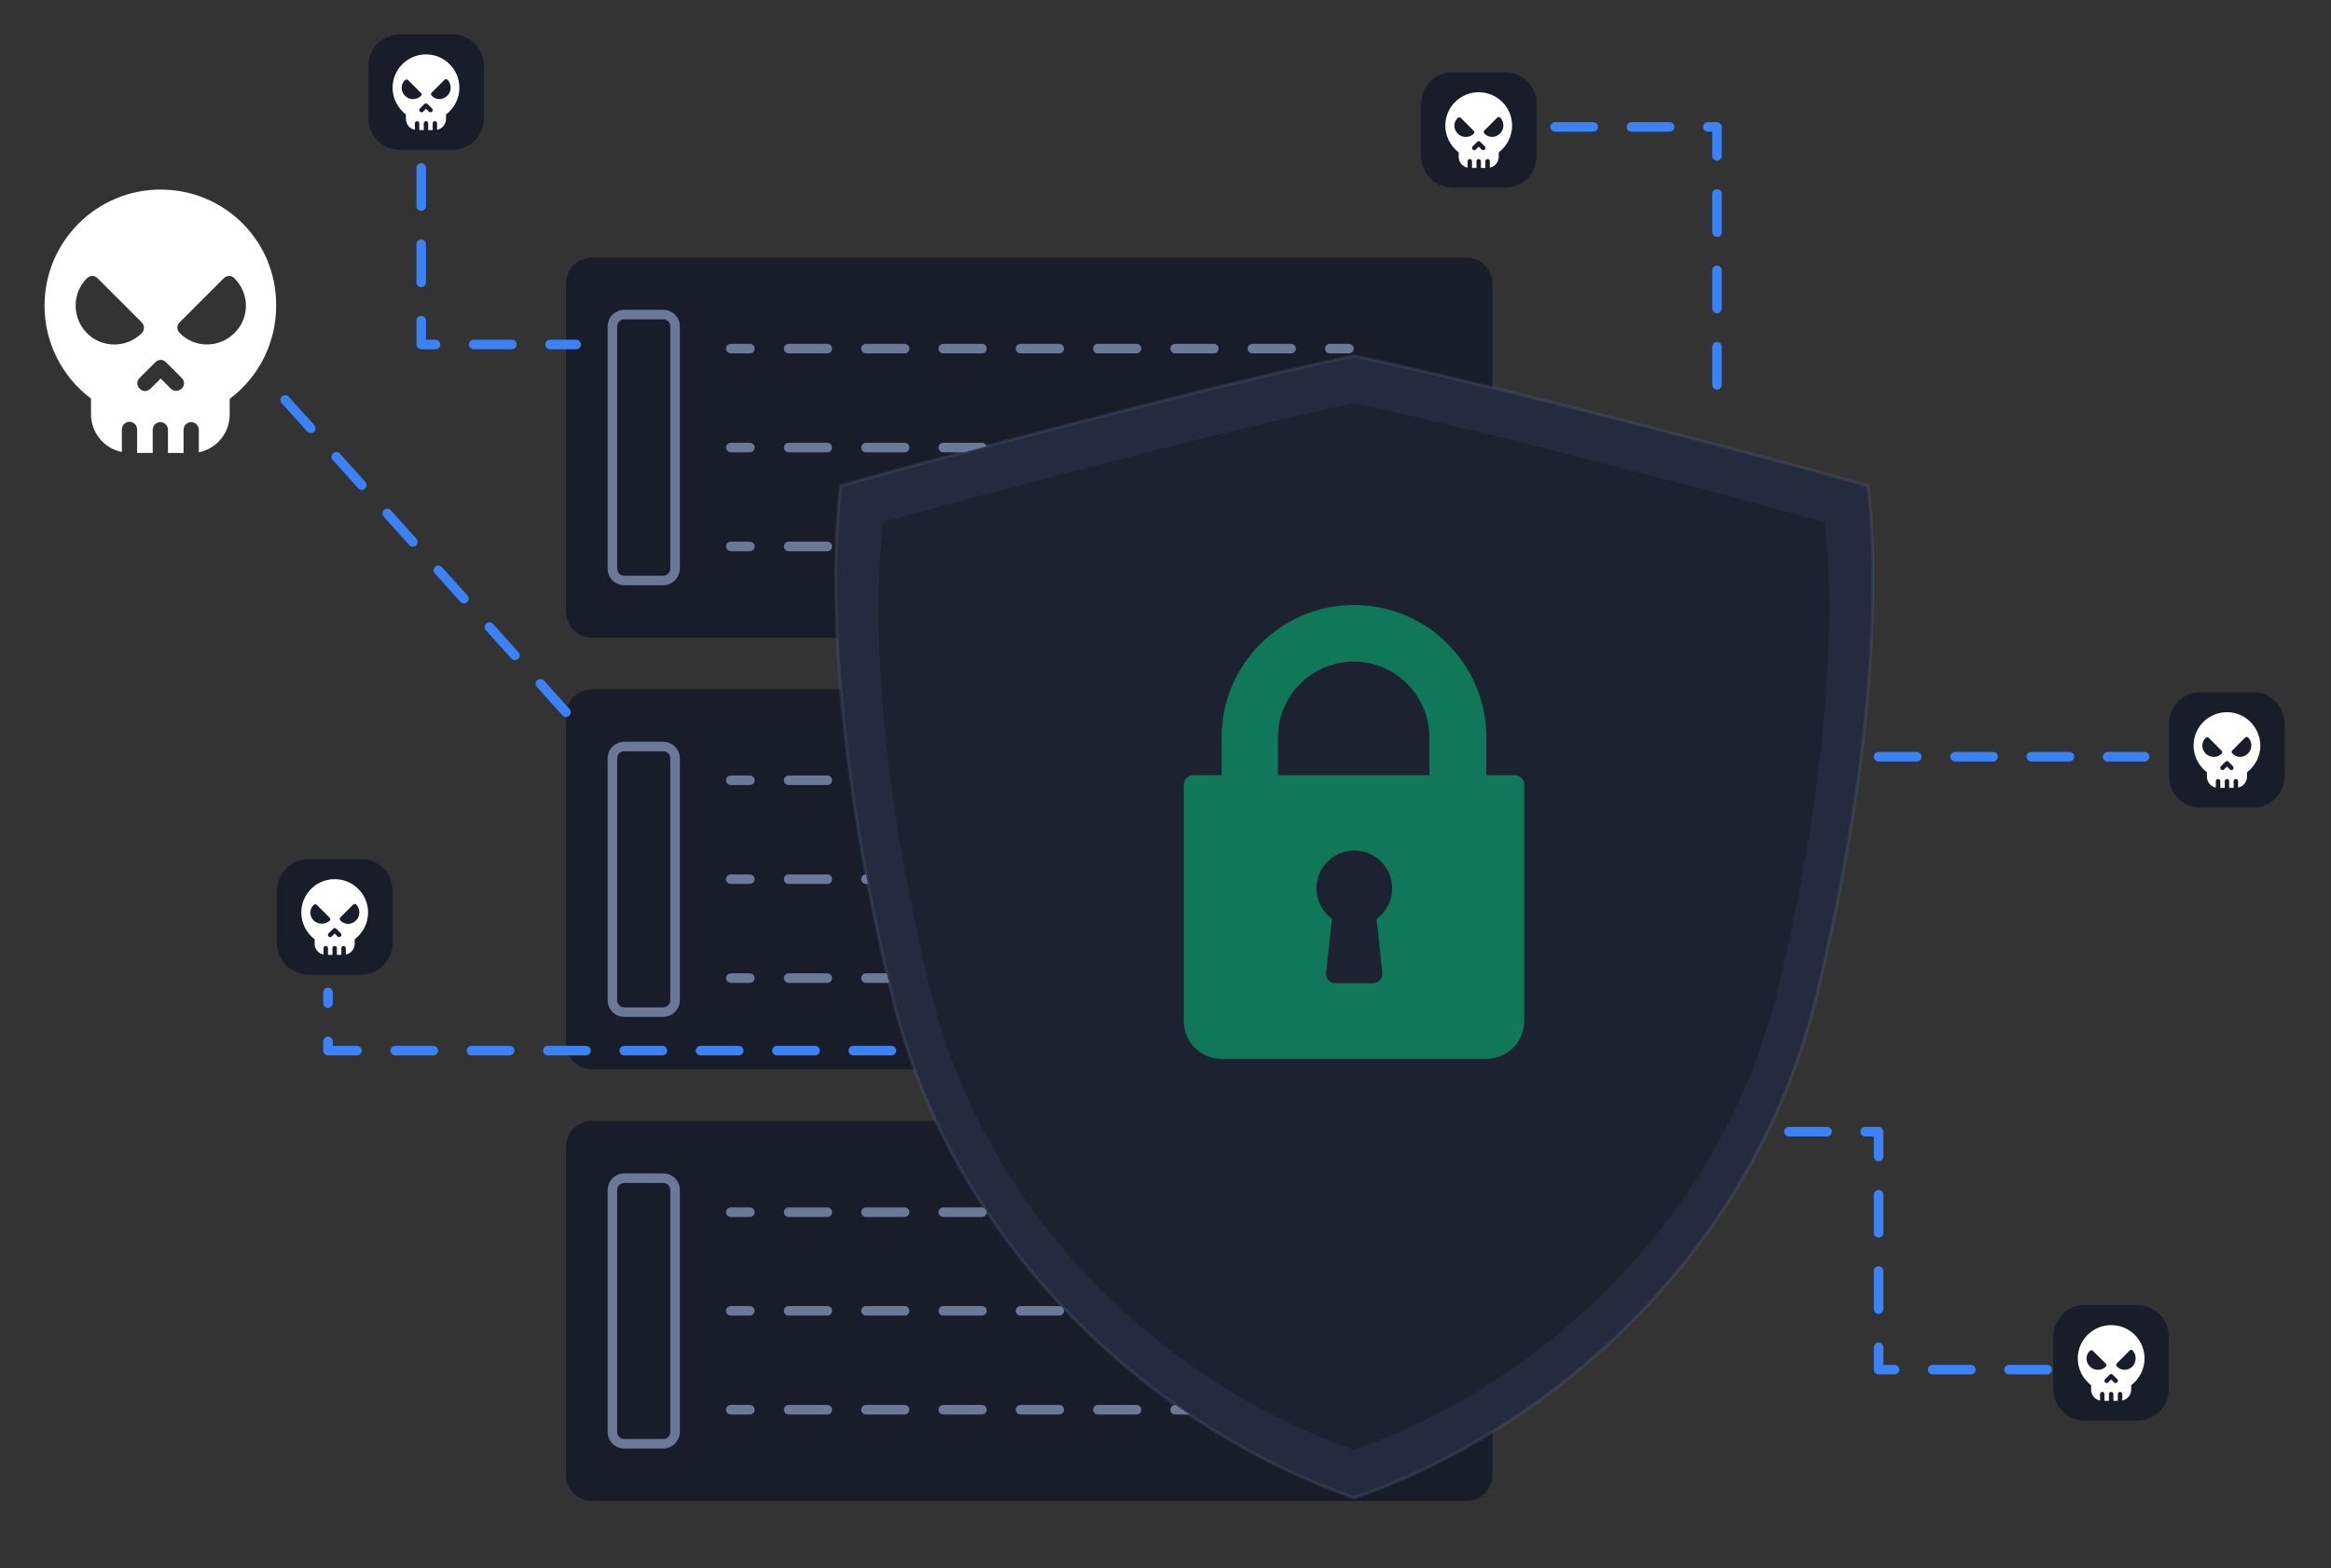 <?xml version="1.0" encoding="utf-8"?>
<!-- Generator: Adobe Illustrator 24.1.1, SVG Export Plug-In . SVG Version: 6.00 Build 0)  -->
<svg version="1.1" id="Layer_1" xmlns="http://www.w3.org/2000/svg" xmlns:xlink="http://www.w3.org/1999/xlink" x="0px" y="0px"
	 viewBox="0 0 732.7 493.1" style="enable-background:new 0 0 732.7 493.1;" xml:space="preserve">
<rect x="0" y="0" width="732.7" height="493.1" fill="#333333" stroke="none"/>
<style type="text/css">
	.st0{fill:#181d29;}
	.st1{fill:#FFFFFF;}
	.st2{fill:none;stroke:#6b7897;stroke-width:3;stroke-miterlimit:10;}
	.st3{fill:none;stroke:#6b7897;stroke-width:3;stroke-linecap:round;stroke-linejoin:round;stroke-miterlimit:10;}
	
		.st4{fill:none;stroke:#6b7897;stroke-width:3;stroke-linecap:round;stroke-linejoin:round;stroke-miterlimit:10;stroke-dasharray:12.149,12.149;}
	
		.st5{fill:none;stroke:#3b82f6;stroke-width:3;stroke-linecap:round;stroke-linejoin:round;stroke-miterlimit:10;stroke-dasharray:12;}
	.st6{fill:#242b3e;stroke:rgba(107, 120, 151, .2);}
	.st7{fill:#10b981;}
	.st8{opacity:.40;fill:#11141d;}
	.test {fill:#181d29;stroke:#6b7897;}
</style>
<path class="st1" d="M50.5,59.6C30.3,59.6,14,76,14,96.1c0,11.5,5.4,22.3,14.6,29.2v4.9c0,5.9,4.2,10.8,9.7,11.9V135
	c0-1.3,1.1-2.4,2.4-2.4s2.4,1.1,2.4,2.4v7.4H48v-7.3c0-1.3,1.1-2.4,2.4-2.4s2.4,1.1,2.4,2.4v7.3h4.9v-7.3c0-1.3,1.1-2.4,2.4-2.4
	s2.4,1.1,2.4,2.4v7.1c5.7-1.2,9.7-6.1,9.7-11.9v-4.9c9.2-6.9,14.6-17.7,14.6-29.2C87,75.9,70.7,59.6,50.5,59.6z M27.3,104.7
	c-4.7-4.8-4.7-12.5,0-17.2c1-1,2.5-1,3.4,0l0,0l13.8,13.8c1,1,1,2.5,0,3.5C39.7,109.5,32,109.5,27.3,104.7L27.3,104.7z M57.1,122.2
	c-1,0.9-2.5,0.9-3.4,0l-3.2-3.2l-3.2,3.2c-1,1-2.5,1-3.4,0c-1-1-1-2.5,0-3.4l4.9-4.9c1-1,2.5-1,3.4,0l0,0l4.9,4.9
	C58.1,119.7,58.1,121.3,57.1,122.2L57.1,122.2L57.1,122.2z M73.7,104.7c-4.8,4.8-12.5,4.8-17.2,0c-1-0.9-1-2.5,0-3.4l0,0l13.8-13.8
	c1-1,2.5-1,3.4,0l0,0C78.5,92.3,78.5,100,73.7,104.7L73.7,104.7z"/>
<g>
	<path class="st0" d="M456.6,22.7h16.5c5.5,0,9.9,4.4,9.9,9.9v16.5c0,5.5-4.4,9.9-9.9,9.9h-16.5c-5.5,0-9.9-4.4-9.9-9.9V32.6
		C446.7,27.2,451.1,22.7,456.6,22.7z"/>
	<path class="st1" d="M464.8,29c-5.8,0-10.5,4.7-10.5,10.5c0,3.3,1.6,6.4,4.2,8.4v1.4c0,1.7,1.2,3.1,2.8,3.4v-2
		c0-0.4,0.3-0.7,0.7-0.7c0.4,0,0.7,0.3,0.7,0.7v2.1h1.4v-2.1c0-0.4,0.3-0.7,0.7-0.7c0.4,0,0.7,0.3,0.7,0.7v2.1h1.4v-2.1
		c0-0.4,0.3-0.7,0.7-0.7c0.4,0,0.7,0.3,0.7,0.7v2c1.6-0.3,2.8-1.8,2.8-3.4v-1.4c2.6-2,4.2-5.1,4.2-8.4C475.3,33.7,470.6,29,464.8,29
		z M458.2,42c-1.4-1.4-1.4-3.6,0-4.9c0.3-0.3,0.7-0.3,1,0l0,0l4,4c0.3,0.3,0.3,0.7,0,1C461.8,43.4,459.5,43.4,458.2,42L458.2,42z
		 M466.7,47c-0.3,0.3-0.7,0.3-1,0l-0.9-0.9l-0.9,0.9c-0.3,0.3-0.7,0.3-1,0s-0.3-0.7,0-1l1.4-1.4c0.3-0.3,0.7-0.3,1,0l0,0l1.4,1.4
		C467,46.3,467,46.7,466.7,47L466.7,47L466.7,47z M471.5,42c-1.4,1.4-3.6,1.4-4.9,0c-0.3-0.3-0.3-0.7,0-1l0,0l4-4
		c0.3-0.3,0.7-0.3,1,0l0,0C472.9,38.4,472.9,40.6,471.5,42L471.5,42z"/>
</g>
<g>
	<path class="st0" d="M691.7,217.6h16.5c5.5,0,9.9,4.4,9.9,9.9V244c0,5.5-4.4,9.9-9.9,9.9h-16.5c-5.5,0-9.9-4.4-9.9-9.9v-16.5
		C681.8,222.1,686.2,217.6,691.7,217.6z"/>
	<path class="st1" d="M700,223.9c-5.8,0-10.5,4.7-10.5,10.5c0,3.3,1.6,6.4,4.2,8.4v1.4c0,1.7,1.2,3.1,2.8,3.4v-2
		c0-0.4,0.3-0.7,0.7-0.7c0.4,0,0.7,0.3,0.7,0.7v2.1h1.4v-2.1c0-0.4,0.3-0.7,0.7-0.7s0.7,0.3,0.7,0.7v2.1h1.4v-2.1
		c0-0.4,0.3-0.7,0.7-0.7c0.4,0,0.7,0.3,0.7,0.7v2c1.6-0.3,2.8-1.8,2.8-3.4v-1.4c2.6-2,4.2-5.1,4.2-8.4
		C710.4,228.6,705.8,223.9,700,223.9z M693.3,236.9c-1.4-1.4-1.4-3.6,0-4.9c0.3-0.3,0.7-0.3,1,0l0,0l4,4c0.3,0.3,0.3,0.7,0,1
		C696.9,238.3,694.7,238.3,693.3,236.9L693.3,236.9z M701.9,241.9c-0.3,0.3-0.7,0.3-1,0L700,241l-0.9,0.9c-0.3,0.3-0.7,0.3-1,0
		s-0.3-0.7,0-1l1.4-1.4c0.3-0.3,0.7-0.3,1,0l0,0l1.4,1.4C702.1,241.2,702.1,241.6,701.9,241.9L701.9,241.9L701.9,241.9z
		 M706.6,236.9c-1.4,1.4-3.6,1.4-4.9,0c-0.3-0.3-0.3-0.7,0-1l0,0l4-4c0.3-0.3,0.7-0.3,1,0l0,0C708,233.3,708,235.5,706.6,236.9
		L706.6,236.9z"/>
</g>
<g>
	<path class="st0" d="M655.3,410.3h16.5c5.5,0,9.9,4.4,9.9,9.9v16.5c0,5.5-4.4,9.9-9.9,9.9h-16.5c-5.5,0-9.9-4.4-9.9-9.9v-16.5
		C645.4,414.8,649.8,410.3,655.3,410.3z"/>
	<path class="st1" d="M663.6,416.6c-5.8,0-10.5,4.7-10.5,10.5c0,3.3,1.6,6.4,4.2,8.4v1.4c0,1.7,1.2,3.1,2.8,3.4v-2
		c0-0.4,0.3-0.7,0.7-0.7c0.4,0,0.7,0.3,0.7,0.7v2.1h1.4v-2.1c0-0.4,0.3-0.7,0.7-0.7s0.7,0.3,0.7,0.7v2.1h1.4v-2.1
		c0-0.4,0.3-0.7,0.7-0.7c0.4,0,0.7,0.3,0.7,0.7v2c1.6-0.3,2.8-1.8,2.8-3.4v-1.4c2.6-2,4.2-5.1,4.2-8.4
		C674.1,421.3,669.4,416.6,663.6,416.6z M656.9,429.6c-1.4-1.4-1.4-3.6,0-4.9c0.3-0.3,0.7-0.3,1,0l0,0l4,4c0.3,0.3,0.3,0.7,0,1
		C660.5,431,658.3,431,656.9,429.6L656.9,429.6z M665.5,434.6c-0.3,0.3-0.7,0.3-1,0l-0.9-0.9l-0.9,0.9c-0.3,0.3-0.7,0.3-1,0
		s-0.3-0.7,0-1l1.4-1.4c0.3-0.3,0.7-0.3,1,0l0,0l1.4,1.4C665.8,433.9,665.8,434.3,665.5,434.6L665.5,434.6L665.5,434.6z
		 M670.3,429.6c-1.4,1.4-3.6,1.4-4.9,0c-0.3-0.3-0.3-0.7,0-1l0,0l4-4c0.3-0.3,0.7-0.3,1,0l0,0C671.6,426,671.6,428.2,670.3,429.6
		L670.3,429.6z"/>
</g>
<g>
	<path class="st0" d="M97,270.1h16.5c5.5,0,9.9,4.4,9.9,9.9v16.5c0,5.5-4.4,9.9-9.9,9.9H97c-5.5,0-9.9-4.4-9.9-9.9V280
		C87.1,274.6,91.5,270.1,97,270.1z"/>
	<path class="st1" d="M105.2,276.4c-5.8,0-10.5,4.7-10.5,10.5c0,3.3,1.6,6.4,4.2,8.4v1.4c0,1.7,1.2,3.1,2.8,3.4v-2
		c0-0.4,0.3-0.7,0.7-0.7s0.7,0.3,0.7,0.7v2.1h1.4v-2.1c0-0.4,0.3-0.7,0.7-0.7s0.7,0.3,0.7,0.7v2.1h1.4v-2.1c0-0.4,0.3-0.7,0.7-0.7
		s0.7,0.3,0.7,0.7v2c1.6-0.3,2.8-1.8,2.8-3.4v-1.4c2.6-2,4.2-5.1,4.2-8.4C115.7,281.1,111,276.4,105.2,276.4z M98.6,289.4
		c-1.4-1.4-1.4-3.6,0-4.9c0.3-0.3,0.7-0.3,1,0l0,0l4,4c0.3,0.3,0.3,0.7,0,1C102.2,290.7,99.9,290.7,98.6,289.4L98.6,289.4z
		 M107.1,294.4c-0.3,0.3-0.7,0.3-1,0l-0.9-0.9l-0.9,0.9c-0.3,0.3-0.7,0.3-1,0c-0.3-0.3-0.3-0.7,0-1l1.4-1.4c0.3-0.3,0.7-0.3,1,0l0,0
		l1.4,1.4C107.4,293.7,107.4,294.1,107.1,294.4L107.1,294.4L107.1,294.4z M111.9,289.4c-1.4,1.4-3.6,1.4-4.9,0c-0.3-0.3-0.3-0.7,0-1
		l0,0l4-4c0.3-0.3,0.7-0.3,1,0l0,0C113.3,285.8,113.3,288,111.9,289.4L111.9,289.4z"/>
</g>
<g>
	<path class="st0" d="M125.7,10.8h16.5c5.5,0,9.9,4.4,9.9,9.9v16.5c0,5.5-4.4,9.9-9.9,9.9h-16.5c-5.5,0-9.9-4.4-9.9-9.9V20.7
		C115.7,15.3,120.2,10.8,125.7,10.8z"/>
	<path class="st1" d="M133.9,17.1c-5.8,0-10.5,4.7-10.5,10.5c0,3.3,1.6,6.4,4.2,8.4v1.4c0,1.7,1.2,3.1,2.8,3.4v-2
		c0-0.4,0.3-0.7,0.7-0.7s0.7,0.3,0.7,0.7v2.1h1.4v-2.1c0-0.4,0.3-0.7,0.7-0.7s0.7,0.3,0.7,0.7v2.1h1.4v-2.1c0-0.4,0.3-0.7,0.7-0.7
		s0.7,0.3,0.7,0.7v2c1.6-0.3,2.8-1.8,2.8-3.4V36c2.6-2,4.2-5.1,4.2-8.4C144.4,21.8,139.7,17.1,133.9,17.1z M127.3,30.1
		c-1.4-1.4-1.4-3.6,0-4.9c0.3-0.3,0.7-0.3,1,0l0,0l4,4c0.3,0.3,0.3,0.7,0,1C130.8,31.5,128.6,31.5,127.3,30.1L127.3,30.1z
		 M135.8,35.1c-0.3,0.3-0.7,0.3-1,0l-0.9-0.9l-0.9,0.9c-0.3,0.3-0.7,0.3-1,0s-0.3-0.7,0-1l1.4-1.4c0.3-0.3,0.7-0.3,1,0l0,0l1.4,1.4
		C136.1,34.4,136.1,34.8,135.8,35.1L135.8,35.1L135.8,35.1z M140.6,30.1c-1.4,1.4-3.6,1.4-4.9,0c-0.3-0.3-0.3-0.7,0-1l0,0l4-4
		c0.3-0.3,0.7-0.3,1,0l0,0C142,26.5,142,28.7,140.6,30.1L140.6,30.1z"/>
</g>
<path class="st0" d="M460.9,200.5H186.1c-4.5,0-8.2-3.7-8.2-8.2V89.2c0-4.5,3.7-8.2,8.2-8.2h274.8c4.5,0,8.2,3.7,8.2,8.2v103.1
	C469.1,196.8,465.5,200.5,460.9,200.5z"/>
<path class="st2" d="M208.5,182.5h-12.3c-2.1,0-3.7-1.7-3.7-3.7v-76.2c0-2.1,1.7-3.7,3.7-3.7h12.3c2.1,0,3.7,1.7,3.7,3.7v76.1
	C212.2,180.8,210.5,182.5,208.5,182.5z"/>
<g>
	<g>
		<g>
			<line class="st3" x1="229.7" y1="109.6" x2="235.7" y2="109.6"/>
			<line class="st4" x1="247.9" y1="109.6" x2="411.9" y2="109.6"/>
			<line class="st3" x1="418" y1="109.6" x2="424" y2="109.6"/>
		</g>
	</g>
	<g>
		<g>
			<line class="st3" x1="229.7" y1="140.7" x2="235.7" y2="140.7"/>
			<line class="st4" x1="247.9" y1="140.7" x2="411.9" y2="140.7"/>
			<line class="st3" x1="418" y1="140.7" x2="424" y2="140.7"/>
		</g>
	</g>
	<g>
		<g>
			<line class="st3" x1="229.7" y1="171.8" x2="235.7" y2="171.8"/>
			<line class="st4" x1="247.9" y1="171.8" x2="411.9" y2="171.8"/>
			<line class="st3" x1="418" y1="171.8" x2="424" y2="171.8"/>
		</g>
	</g>
</g>
<path class="st0" d="M460.9,336.2H186.1c-4.5,0-8.2-3.7-8.2-8.2V224.9c0-4.5,3.7-8.2,8.2-8.2h274.8c4.5,0,8.2,3.7,8.2,8.2V328
	C469.1,332.5,465.5,336.2,460.9,336.2z"/>
<path class="st2" d="M208.5,318.2h-12.3c-2.1,0-3.7-1.7-3.7-3.7v-76.1c0-2.1,1.7-3.7,3.7-3.7h12.3c2.1,0,3.7,1.7,3.7,3.7v76.1
	C212.2,316.5,210.5,318.2,208.5,318.2z"/>
<g>
	<g>
		<g>
			<line class="st3" x1="229.7" y1="245.3" x2="235.7" y2="245.3"/>
			<line class="st4" x1="247.9" y1="245.3" x2="411.9" y2="245.3"/>
			<line class="st3" x1="418" y1="245.3" x2="424" y2="245.3"/>
		</g>
	</g>
	<g>
		<g>
			<line class="st3" x1="229.7" y1="276.4" x2="235.7" y2="276.4"/>
			<line class="st4" x1="247.9" y1="276.4" x2="411.9" y2="276.4"/>
			<line class="st3" x1="418" y1="276.4" x2="424" y2="276.4"/>
		</g>
	</g>
	<g>
		<g>
			<line class="st3" x1="229.7" y1="307.5" x2="235.7" y2="307.5"/>
			<line class="st4" x1="247.9" y1="307.5" x2="411.9" y2="307.5"/>
			<line class="st3" x1="418" y1="307.5" x2="424" y2="307.5"/>
		</g>
	</g>
</g>
<path class="st0" d="M460.9,471.9H186.1c-4.5,0-8.2-3.7-8.2-8.2V360.6c0-4.5,3.7-8.2,8.2-8.2h274.8c4.5,0,8.2,3.7,8.2,8.2v103.1
	C469.1,468.2,465.5,471.9,460.9,471.9z"/>
<path class="st2" d="M208.5,453.9h-12.3c-2.1,0-3.7-1.7-3.7-3.7v-76.1c0-2.1,1.7-3.7,3.7-3.7h12.3c2.1,0,3.7,1.7,3.7,3.7v76.1
	C212.2,452.2,210.5,453.9,208.5,453.9z"/>
<g>
	<g>
		<g>
			<line class="st3" x1="229.7" y1="381.1" x2="235.7" y2="381.1"/>
			<line class="st4" x1="247.9" y1="381.1" x2="411.9" y2="381.1"/>
			<line class="st3" x1="418" y1="381.1" x2="424" y2="381.1"/>
		</g>
	</g>
	<g>
		<g>
			<line class="st3" x1="229.7" y1="412.1" x2="235.7" y2="412.1"/>
			<line class="st4" x1="247.9" y1="412.1" x2="411.9" y2="412.1"/>
			<line class="st3" x1="418" y1="412.1" x2="424" y2="412.1"/>
		</g>
	</g>
	<g>
		<g>
			<line class="st3" x1="229.7" y1="443.2" x2="235.7" y2="443.2"/>
			<line class="st4" x1="247.9" y1="443.2" x2="411.9" y2="443.2"/>
			<line class="st3" x1="418" y1="443.2" x2="424" y2="443.2"/>
		</g>
	</g>
</g>
<polyline class="st5" points="132.4,52.8 132.4,108.3 181.1,108.3 "/>
<polyline class="st5" points="488.8,39.9 539.7,39.9 539.7,126.8 "/>
<line class="st5" x1="590.5" y1="237.9" x2="674.1" y2="237.9"/>
<polyline class="st5" points="562.3,355.8 590.5,355.8 590.5,430.6 645.4,430.6 "/>
<polyline class="st5" points="280.2,330.3 103.1,330.3 103.1,312 "/>
<line class="st5" x1="177.9" y1="223.9" x2="87.1" y2="122.9"/>
<path class="st6" d="M425.6,111.9c0,0,27.2,5.5,86.2,20.7c55.7,14.4,75.3,20.1,75.3,20.1S596.3,209,571,313
	c-20.4,83.9-87.3,137.9-145.3,157.9c-58-20-124.9-73.9-145.3-157.9c-25.2-104-16.1-160.3-16.1-160.3s19.5-5.7,75.3-20.1
	C398.4,117.3,425.6,111.9,425.6,111.9z"/>
<g>
	<g>
		<path class="st7" d="M476.1,243.7h-8.9v-11.9c0-23-18.7-41.6-41.6-41.6S384,208.9,384,231.8v11.9h-8.9c-1.6,0-3,1.3-3,3V321
			c0,6.6,5.3,11.9,11.9,11.9h83.2c6.6,0,11.9-5.3,11.9-11.9v-74.3C479.1,245,477.8,243.7,476.1,243.7z M434.5,305.8
			c0.1,0.8-0.2,1.7-0.7,2.3c-0.6,0.6-1.4,1-2.2,1h-11.9c-0.8,0-1.7-0.4-2.2-1s-0.8-1.5-0.7-2.3l1.9-16.9c-3-2.2-4.9-5.7-4.9-9.6
			c0-6.6,5.3-11.9,11.9-11.9s11.9,5.3,11.9,11.9c0,3.8-1.8,7.3-4.9,9.6L434.5,305.8z M449.3,243.7h-47.6v-11.9
			c0-13.1,10.7-23.8,23.8-23.8c13.1,0,23.8,10.7,23.8,23.8L449.3,243.7L449.3,243.7z"/>
	</g>
</g>
<path class="st8" d="M425.5,126.8c0,0,24.9,5,79,19c51.1,13.2,69,18.4,69,18.4s8.4,51.6-14.7,146.9c-18.7,76.9-80,126.4-133.2,144.7
	c-53.2-18.3-114.5-67.8-133.2-144.7c-23.2-95.3-14.7-146.9-14.7-146.9s17.9-5.3,69-18.4C400.6,131.8,425.5,126.8,425.5,126.8z"/>
</svg>
